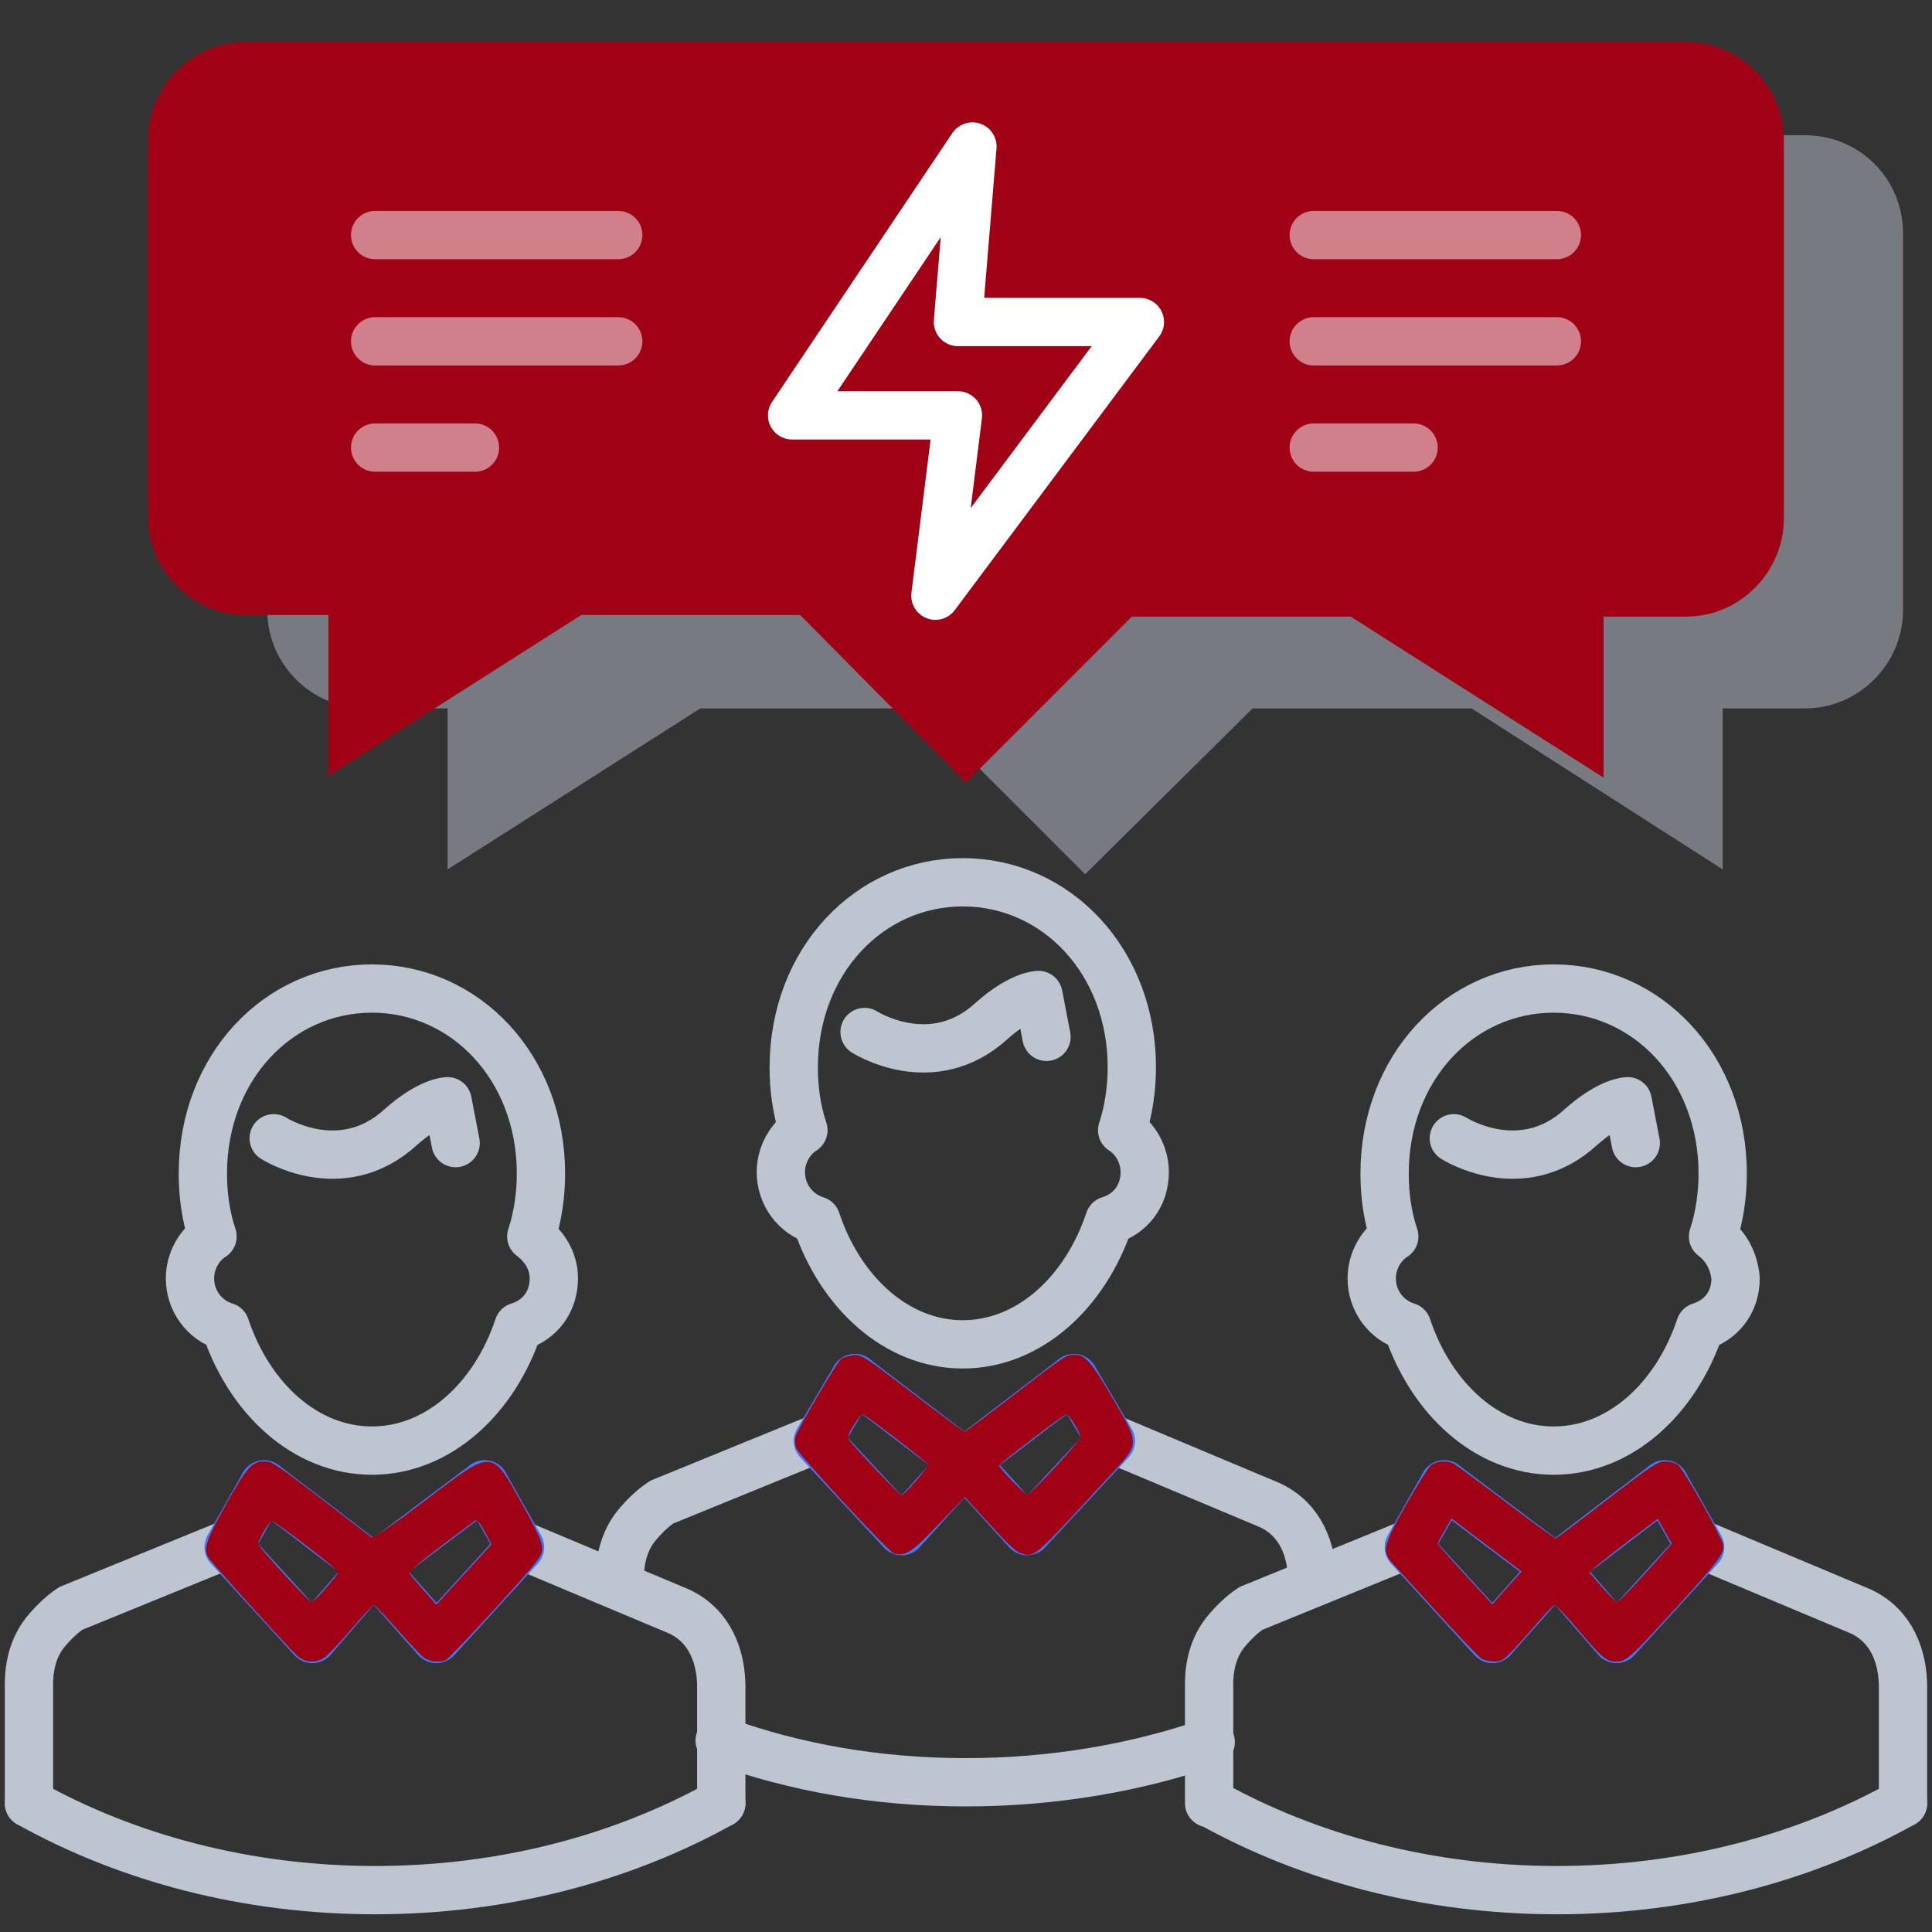 <?xml version="1.0" encoding="UTF-8" standalone="no"?>
<svg
   xmlns:dc="http://purl.org/dc/elements/1.1/"
   xmlns:cc="http://creativecommons.org/ns#"
   xmlns:rdf="http://www.w3.org/1999/02/22-rdf-syntax-ns#"
   xmlns:svg="http://www.w3.org/2000/svg"
   xmlns="http://www.w3.org/2000/svg"
   xmlns:sodipodi="http://sodipodi.sourceforge.net/DTD/sodipodi-0.dtd"
   xmlns:inkscape="http://www.inkscape.org/namespaces/inkscape"
   x="0px"
   y="0px"
   viewBox="0 0 120 120"
   style="enable-background:new 0 0 120 120;"
   xml:space="preserve"
   version="1.1"
   id="svg1864"
   sodipodi:docname="icon-7a.svg"
   inkscape:version="1.0.2-2 (e86c870879, 2021-01-15)"><rect x="0" y="0" width="120" height="120" fill="#333333" stroke="none"/><defs
   id="defs1868" /><sodipodi:namedview
   pagecolor="#ffffff"
   bordercolor="#666666"
   borderopacity="1"
   objecttolerance="10"
   gridtolerance="10"
   guidetolerance="10"
   inkscape:pageopacity="0"
   inkscape:pageshadow="2"
   inkscape:window-width="1920"
   inkscape:window-height="1017"
   id="namedview1866"
   showgrid="false"
   inkscape:zoom="7.0833333"
   inkscape:cx="32.823529"
   inkscape:cy="60"
   inkscape:window-x="-8"
   inkscape:window-y="-8"
   inkscape:window-maximized="1"
   inkscape:current-layer="g1842" />
<style
   type="text/css"
   id="style1766">
	.icon-7-0{fill:none;stroke:#FFFFFF;}
	.icon-7-1{fill:#BDC5D1;}
	.icon-7-2{fill:#377DFF;}
	.icon-7-3{fill:none;stroke:#BDC5D1;}
	.icon-7-4{fill:none;stroke:#377DFF;}
</style>
<path
   class="icon-7-1 fill-gray-400"
   opacity=".5"
   d="M112.1,8.4H22.7c-3.4,0-6.1,2.8-6.1,6.1v23.4c0,3.4,2.8,6.1,6.1,6.1h5.1v10l15.7-10h13.6l10.3,10.3L77.8,44  h13.6L107,54V44h5.1c3.4,0,6.1-2.8,6.1-6.1V14.5C118.2,11.1,115.5,8.4,112.1,8.4z"
   id="path1768" />
<path
   class="icon-7-2 fill-primary"
   d="M104.7,2.6H15.3c-3.4,0-6.1,2.8-6.1,6.1v23.4c0,3.4,2.8,6.1,6.1,6.1h5.1v10l15.7-10h13.6L60,48.6l10.3-10.3  h13.6l15.7,10v-10h5.1c3.4,0,6.1-2.8,6.1-6.1V8.7C110.8,5.4,108.1,2.6,104.7,2.6z"
   id="path1770"
   style="fill:#a10115;fill-opacity:1" />
<g
   id="g1794">
	<path
   class="icon-7-3 fill-none stroke-gray-400"
   stroke-width="3"
   stroke-linecap="round"
   stroke-linejoin="round"
   stroke-miterlimit="10"
   d="M106.4,76.8c0.4-1.2,0.6-2.6,0.6-3.9c0-6.6-4.7-11.5-10.5-11.5c-5.8,0-10.5,4.9-10.5,11.5   c0,1.4,0.2,2.7,0.6,3.9c-0.8,0.5-1.4,1.5-1.4,2.6c0,1.4,0.9,2.6,2.2,3c1.5,4.5,5,7.7,9.1,7.7c4.1,0,7.6-3.2,9.1-7.7   c1.3-0.4,2.2-1.5,2.2-3C107.7,78.3,107.2,77.4,106.4,76.8z"
   id="path1772" />
	<path
   class="icon-7-3 fill-none stroke-gray-400"
   stroke-width="3"
   stroke-linecap="round"
   stroke-linejoin="round"
   stroke-miterlimit="10"
   d="M101.6,71l-0.5-2.6c0,0-1.1,0-2.9,1.6c-3.7,3.4-7.9,0.7-7.9,0.7"
   id="path1774" />
	<path
   class="icon-7-3 fill-none stroke-gray-400"
   stroke-width="3"
   stroke-linecap="round"
   stroke-linejoin="round"
   stroke-miterlimit="10"
   d="M86.5,74.8"
   id="path1776" />
	<path
   class="icon-7-3 fill-none stroke-gray-400"
   stroke-width="3"
   stroke-linecap="round"
   stroke-linejoin="round"
   stroke-miterlimit="10"
   d="M105.6,95.9l10,4.2c1.9,0.9,2.6,2.8,2.6,4.7v0.4v6.8"
   id="path1778" />
	<polyline
   class="icon-7-4 fill-none stroke-primary"
   stroke-width="3"
   stroke-linecap="round"
   stroke-linejoin="round"
   stroke-miterlimit="10"
   points="96.6,97.4 100.4,101.8 105.6,96.1 103.4,92.2  "
   id="polyline1780" />
	<path
   class="icon-7-3 fill-none stroke-gray-400"
   stroke-width="3"
   stroke-linecap="round"
   stroke-linejoin="round"
   stroke-miterlimit="10"
   d="M87.5,95.9l-9.8,4c-0.6,0.4-1.1,0.9-1.6,1.5c-0.7,0.9-1,2-1,3.2v7.4"
   id="path1782" />
	<path
   class="icon-7-3 fill-none stroke-gray-400"
   stroke-width="3"
   stroke-linecap="round"
   stroke-linejoin="round"
   stroke-miterlimit="10"
   d="M87,80.4"
   id="path1784" />
	<polyline
   class="icon-7-4 fill-none stroke-primary"
   stroke-width="3"
   stroke-linecap="round"
   stroke-linejoin="round"
   stroke-miterlimit="10"
   points="96.6,97.4 92.7,101.8 87.5,96.1 89.7,92.2  "
   id="polyline1786" />
	<line
   class="icon-7-4 fill-none stroke-primary"
   stroke-width="3"
   stroke-linecap="round"
   stroke-linejoin="round"
   stroke-miterlimit="10"
   x1="103.4"
   y1="92.2"
   x2="96.6"
   y2="97.4"
   id="line1788" />
	<line
   class="icon-7-4 fill-none stroke-primary"
   stroke-width="3"
   stroke-linecap="round"
   stroke-linejoin="round"
   stroke-miterlimit="10"
   x1="89.7"
   y1="92.2"
   x2="96.6"
   y2="97.4"
   id="line1790" />
	<path
   class="icon-7-3 fill-none stroke-gray-400"
   stroke-width="3"
   stroke-linecap="round"
   stroke-linejoin="round"
   stroke-miterlimit="10"
   d="M118.2,112c-6.1,3.4-13.5,5.4-21.5,5.4c-8,0-15.4-2-21.5-5.4"
   id="path1792" />
</g>
<g
   id="g1818">
	<path
   class="icon-7-3 fill-none stroke-gray-400"
   stroke-width="3"
   stroke-linecap="round"
   stroke-linejoin="round"
   stroke-miterlimit="10"
   d="M69.7,70.2c0.4-1.2,0.6-2.6,0.6-3.9c0-6.6-4.7-11.5-10.5-11.5c-5.8,0-10.5,4.9-10.5,11.5   c0,1.4,0.2,2.7,0.6,3.9c-0.8,0.5-1.4,1.5-1.4,2.6c0,1.4,0.9,2.6,2.2,3c1.5,4.5,5,7.7,9.1,7.7c4.1,0,7.6-3.2,9.1-7.7   c1.3-0.4,2.2-1.5,2.2-3C71.1,71.7,70.5,70.7,69.7,70.2z"
   id="path1796" />
	<path
   class="icon-7-3 fill-none stroke-gray-400"
   stroke-width="3"
   stroke-linecap="round"
   stroke-linejoin="round"
   stroke-miterlimit="10"
   d="M65,64.4l-0.5-2.6c0,0-1.1,0-2.9,1.6c-3.7,3.4-7.9,0.7-7.9,0.7"
   id="path1798" />
	<path
   class="icon-7-3 fill-none stroke-gray-400"
   stroke-width="3"
   stroke-linecap="round"
   stroke-linejoin="round"
   stroke-miterlimit="10"
   d="M49.9,68.2"
   id="path1800" />
	<path
   class="icon-7-3 fill-none stroke-gray-400"
   stroke-width="3"
   stroke-linecap="round"
   stroke-linejoin="round"
   stroke-miterlimit="10"
   d="M68.9,89.3l10,4.2c1.9,0.9,2.6,2.8,2.6,4.7"
   id="path1802" />
	<polyline
   class="icon-7-4 fill-none stroke-primary"
   stroke-width="3"
   stroke-linecap="round"
   stroke-linejoin="round"
   stroke-miterlimit="10"
   points="59.9,90.8 63.8,95.1 69,89.5 66.7,85.6  "
   id="polyline1804" />
	<path
   class="icon-7-3 fill-none stroke-gray-400"
   stroke-width="3"
   stroke-linecap="round"
   stroke-linejoin="round"
   stroke-miterlimit="10"
   d="M50.9,89.3l-9.8,4c-0.6,0.4-1.1,0.9-1.6,1.5c-0.7,0.9-1,2-1,3.2"
   id="path1806" />
	<path
   class="icon-7-3 fill-none stroke-gray-400"
   stroke-width="3"
   stroke-linecap="round"
   stroke-linejoin="round"
   stroke-miterlimit="10"
   d="M50.3,73.8"
   id="path1808" />
	<polyline
   class="icon-7-4 fill-none stroke-primary"
   stroke-width="3"
   stroke-linecap="round"
   stroke-linejoin="round"
   stroke-miterlimit="10"
   points="59.9,90.8 56,95.1 50.8,89.5 53.1,85.6  "
   id="polyline1810" />
	<line
   class="icon-7-4 fill-none stroke-primary"
   stroke-width="3"
   stroke-linecap="round"
   stroke-linejoin="round"
   stroke-miterlimit="10"
   x1="66.7"
   y1="85.6"
   x2="59.9"
   y2="90.8"
   id="line1812" />
	<line
   class="icon-7-4 fill-none stroke-primary"
   stroke-width="3"
   stroke-linecap="round"
   stroke-linejoin="round"
   stroke-miterlimit="10"
   x1="53.1"
   y1="85.6"
   x2="59.9"
   y2="90.8"
   id="line1814" />
	<path
   class="icon-7-3 fill-none stroke-gray-400"
   stroke-width="3"
   stroke-linecap="round"
   stroke-linejoin="round"
   stroke-miterlimit="10"
   d="M75.2,108.2c-4.6,1.6-9.8,2.5-15.2,2.5c-5.5,0-10.6-0.9-15.3-2.6"
   id="path1816" />
</g>
<g
   id="g1842">
	<path
   class="icon-7-3 fill-none stroke-gray-400"
   stroke-width="3"
   stroke-linecap="round"
   stroke-linejoin="round"
   stroke-miterlimit="10"
   d="M33,76.8c0.4-1.2,0.6-2.6,0.6-3.9c0-6.6-4.7-11.5-10.5-11.5c-5.8,0-10.5,4.9-10.5,11.5c0,1.4,0.2,2.7,0.6,3.9   c-0.8,0.5-1.4,1.5-1.4,2.6c0,1.4,0.9,2.6,2.2,3c1.5,4.5,5,7.7,9.1,7.7c4.1,0,7.6-3.2,9.1-7.7c1.3-0.4,2.2-1.5,2.2-3   C34.4,78.3,33.8,77.4,33,76.8z"
   id="path1820" />
	<path
   class="icon-7-3 fill-none stroke-gray-400"
   stroke-width="3"
   stroke-linecap="round"
   stroke-linejoin="round"
   stroke-miterlimit="10"
   d="M28.3,71l-0.5-2.6c0,0-1.1,0-2.9,1.6c-3.7,3.4-7.9,0.7-7.9,0.7"
   id="path1822" />
	<path
   class="icon-7-3 fill-none stroke-gray-400"
   stroke-width="3"
   stroke-linecap="round"
   stroke-linejoin="round"
   stroke-miterlimit="10"
   d="M13.2,74.8"
   id="path1824" />
	<path
   class="icon-7-3 fill-none stroke-gray-400"
   stroke-width="3"
   stroke-linecap="round"
   stroke-linejoin="round"
   stroke-miterlimit="10"
   d="M32.2,95.9l10,4.2c1.9,0.9,2.6,2.8,2.6,4.7v0.4v6.8"
   id="path1826" />
	<polyline
   class="icon-7-4 fill-none stroke-primary"
   stroke-width="3"
   stroke-linecap="round"
   stroke-linejoin="round"
   stroke-miterlimit="10"
   points="23.2,97.4 27.1,101.8 32.3,96.1 30.1,92.2  "
   id="polyline1828" />
	<path
   class="icon-7-3 fill-none stroke-gray-400"
   stroke-width="3"
   stroke-linecap="round"
   stroke-linejoin="round"
   stroke-miterlimit="10"
   d="M14.2,95.9l-9.8,4c-0.6,0.4-1.1,0.9-1.6,1.5c-0.7,0.9-1,2-1,3.2v7.4"
   id="path1830" />
	<path
   class="icon-7-3 fill-none stroke-gray-400"
   stroke-width="3"
   stroke-linecap="round"
   stroke-linejoin="round"
   stroke-miterlimit="10"
   d="M13.6,80.4"
   id="path1832" />
	<polyline
   class="icon-7-4 fill-none stroke-primary"
   stroke-width="3"
   stroke-linecap="round"
   stroke-linejoin="round"
   stroke-miterlimit="10"
   points="23.2,97.4 19.4,101.8 14.2,96.1 16.4,92.2  "
   id="polyline1834" />
	<line
   class="icon-7-4 fill-none stroke-primary"
   stroke-width="3"
   stroke-linecap="round"
   stroke-linejoin="round"
   stroke-miterlimit="10"
   x1="30.1"
   y1="92.2"
   x2="23.2"
   y2="97.4"
   id="line1836" />
	<line
   class="icon-7-4 fill-none stroke-primary"
   stroke-width="3"
   stroke-linecap="round"
   stroke-linejoin="round"
   stroke-miterlimit="10"
   x1="16.4"
   y1="92.2"
   x2="23.2"
   y2="97.4"
   id="line1838" />
	<path
   class="icon-7-3 fill-none stroke-gray-400"
   stroke-width="3"
   stroke-linecap="round"
   stroke-linejoin="round"
   stroke-miterlimit="10"
   d="M44.8,112c-6.1,3.4-13.5,5.4-21.5,5.4c-8,0-15.4-2-21.5-5.4"
   id="path1840" />
<path
   style="fill:#a10115;fill-opacity:1;fill-rule:evenodd;stroke:#a10115;stroke-width:0.02"
   d="m 18.437,102.812 c -0.62,-0.58 -5.226,-5.676 -5.478,-6.061 -0.339,-0.518 -0.162,-1.061 1.078,-3.292 1.248,-2.246 1.627,-2.685 2.313,-2.677 0.631,0.007 0.237,-0.27 6.7,4.696 0.129,0.099 1.065,-0.534 3.374,-2.282 4.253,-3.22 4.069,-3.226 5.988,0.204 0.948,1.695 1.258,2.375 1.258,2.769 5.65e-4,0.481 -0.222,0.767 -2.878,3.685 -1.583,1.74 -2.986,3.204 -3.117,3.255 -0.442,0.17 -1.022,0.093 -1.37,-0.18 -0.19,-0.149 -0.937,-0.943 -1.66,-1.765 -0.723,-0.821 -1.365,-1.493 -1.427,-1.493 -0.062,0 -0.694,0.683 -1.404,1.518 -0.711,0.835 -1.462,1.628 -1.671,1.764 -0.568,0.37 -1.218,0.316 -1.707,-0.14 z m 11.005,-5.688 1.099,-1.206 -0.433,-0.806 c -0.284,-0.53 -0.486,-0.765 -0.588,-0.686 -0.086,0.066 -1.063,0.8 -2.172,1.63 -1.311,0.983 -1.98,1.57 -1.914,1.68 0.056,0.093 0.455,0.57 0.886,1.059 l 0.785,0.889 0.618,-0.677 c 0.34,-0.373 1.113,-1.22 1.718,-1.883 z m -9.315,1.665 c 0.345,-0.408 0.708,-0.844 0.806,-0.97 0.155,-0.199 -0.085,-0.43 -1.868,-1.8 -1.125,-0.864 -2.106,-1.571 -2.178,-1.571 -0.138,0 -0.862,1.208 -0.862,1.438 0,0.186 3.144,3.622 3.326,3.634 0.082,0.005 0.432,-0.324 0.777,-0.731 z"
   id="path2433" /><path
   style="fill:#a10115;fill-opacity:1;fill-rule:evenodd;stroke:#a10115;stroke-width:0.02"
   d="m 55.52,96.473 c -0.329,-0.093 -5.893,-6.091 -6.061,-6.535 -0.073,-0.193 -0.095,-0.503 -0.048,-0.689 0.104,-0.415 2.56,-4.605 2.831,-4.83 0.107,-0.089 0.435,-0.193 0.73,-0.231 0.512,-0.066 0.671,0.034 3.693,2.342 1.737,1.326 3.198,2.411 3.247,2.411 0.049,-4.69e-4 1.328,-0.956 2.842,-2.124 3.274,-2.525 3.496,-2.675 3.953,-2.669 0.697,0.009 1.03,0.381 2.346,2.622 1.751,2.982 1.753,2.845 -0.069,4.824 -4.752,5.16 -4.691,5.106 -5.465,4.911 -0.415,-0.104 -0.742,-0.41 -2.5,-2.339 l -1.094,-1.2 -1.656,1.732 c -1.669,1.746 -2.029,1.978 -2.748,1.776 z m 1.379,-4.484 c 0.44,-0.498 0.782,-0.958 0.761,-1.024 -0.047,-0.145 -3.959,-3.154 -4.1,-3.154 -0.055,0 -0.3,0.323 -0.543,0.719 -0.375,0.609 -0.414,0.754 -0.259,0.953 0.445,0.57 3.14,3.411 3.235,3.411 0.058,0 0.466,-0.407 0.906,-0.905 z m 8.655,-0.859 c 0.864,-0.932 1.571,-1.771 1.573,-1.865 0.003,-0.226 -0.741,-1.453 -0.882,-1.453 -0.132,0 -4.198,3.109 -4.198,3.21 0,0.17 1.639,1.854 1.78,1.829 0.086,-0.015 0.863,-0.79 1.727,-1.721 z"
   id="path2435" /><path
   style="fill:#a10115;fill-opacity:1;fill-rule:evenodd;stroke:#a10115;stroke-width:0.02"
   d="m 92.031,103.019 c -0.164,-0.094 -1.396,-1.379 -2.737,-2.854 -1.341,-1.475 -2.591,-2.847 -2.777,-3.049 -0.69,-0.745 -0.612,-1.101 0.791,-3.587 0.701,-1.242 1.41,-2.37 1.576,-2.506 0.334,-0.275 0.993,-0.323 1.403,-0.104 0.147,0.079 1.612,1.159 3.255,2.4 1.643,1.241 3.027,2.254 3.076,2.25 0.049,-0.004 1.485,-1.084 3.192,-2.4 2.718,-2.096 3.167,-2.393 3.62,-2.393 0.285,0 0.651,0.111 0.815,0.247 0.324,0.269 2.657,4.388 2.766,4.884 0.118,0.536 -0.229,1.009 -2.796,3.822 -2.97,3.254 -3.209,3.471 -3.828,3.471 -0.607,0 -0.891,-0.24 -2.405,-2.03 -0.697,-0.824 -1.332,-1.495 -1.412,-1.491 -0.079,0.004 -0.476,0.402 -0.882,0.882 -0.406,0.481 -1.107,1.271 -1.558,1.757 -0.706,0.76 -0.888,0.882 -1.309,0.877 -0.269,-0.003 -0.624,-0.082 -0.788,-0.176 z m 2.165,-5.051 0.325,-0.362 -2.186,-1.652 -2.186,-1.652 -0.426,0.743 c -0.234,0.409 -0.427,0.784 -0.427,0.833 -7.34e-4,0.049 0.762,0.921 1.695,1.936 l 1.696,1.846 0.592,-0.665 c 0.326,-0.366 0.738,-0.828 0.917,-1.027 z m 7.547,0.256 c 0.659,-0.718 1.403,-1.54 1.652,-1.826 l 0.454,-0.52 -0.44,-0.78 -0.44,-0.78 -1.79,1.357 c -0.985,0.746 -1.944,1.502 -2.132,1.68 l -0.342,0.323 0.813,0.926 c 0.447,0.509 0.861,0.926 0.92,0.926 0.059,0 0.646,-0.588 1.305,-1.306 z"
   id="path2437" /></g>
<polygon
   class="icon-7-0 fill-none stroke-white"
   stroke-width="3"
   stroke-linecap="round"
   stroke-linejoin="round"
   stroke-miterlimit="10"
   points="60.4,9.1 49.2,25.8 59.5,25.8 58.1,37 70.8,20 59.5,20 "
   id="polygon1844" />
<g
   opacity=".5"
   id="g1862">
	<g
   id="g1852">
		<line
   class="icon-7-0 fill-none stroke-white"
   stroke-width="3"
   stroke-linecap="round"
   stroke-linejoin="round"
   stroke-miterlimit="10"
   x1="81.6"
   y1="14.6"
   x2="96.7"
   y2="14.6"
   id="line1846" />
		<line
   class="icon-7-0 fill-none stroke-white"
   stroke-width="3"
   stroke-linecap="round"
   stroke-linejoin="round"
   stroke-miterlimit="10"
   x1="81.6"
   y1="21.2"
   x2="96.7"
   y2="21.2"
   id="line1848" />
		<line
   class="icon-7-0 fill-none stroke-white"
   stroke-width="3"
   stroke-linecap="round"
   stroke-linejoin="round"
   stroke-miterlimit="10"
   x1="81.6"
   y1="27.8"
   x2="87.8"
   y2="27.8"
   id="line1850" />
	</g>
	<g
   id="g1860">
		<line
   class="icon-7-0 fill-none stroke-white"
   stroke-width="3"
   stroke-linecap="round"
   stroke-linejoin="round"
   stroke-miterlimit="10"
   x1="23.3"
   y1="14.6"
   x2="38.4"
   y2="14.6"
   id="line1854" />
		<line
   class="icon-7-0 fill-none stroke-white"
   stroke-width="3"
   stroke-linecap="round"
   stroke-linejoin="round"
   stroke-miterlimit="10"
   x1="23.3"
   y1="21.2"
   x2="38.4"
   y2="21.2"
   id="line1856" />
		<line
   class="icon-7-0 fill-none stroke-white"
   stroke-width="3"
   stroke-linecap="round"
   stroke-linejoin="round"
   stroke-miterlimit="10"
   x1="23.3"
   y1="27.8"
   x2="29.5"
   y2="27.8"
   id="line1858" />
	</g>
</g>
</svg>
